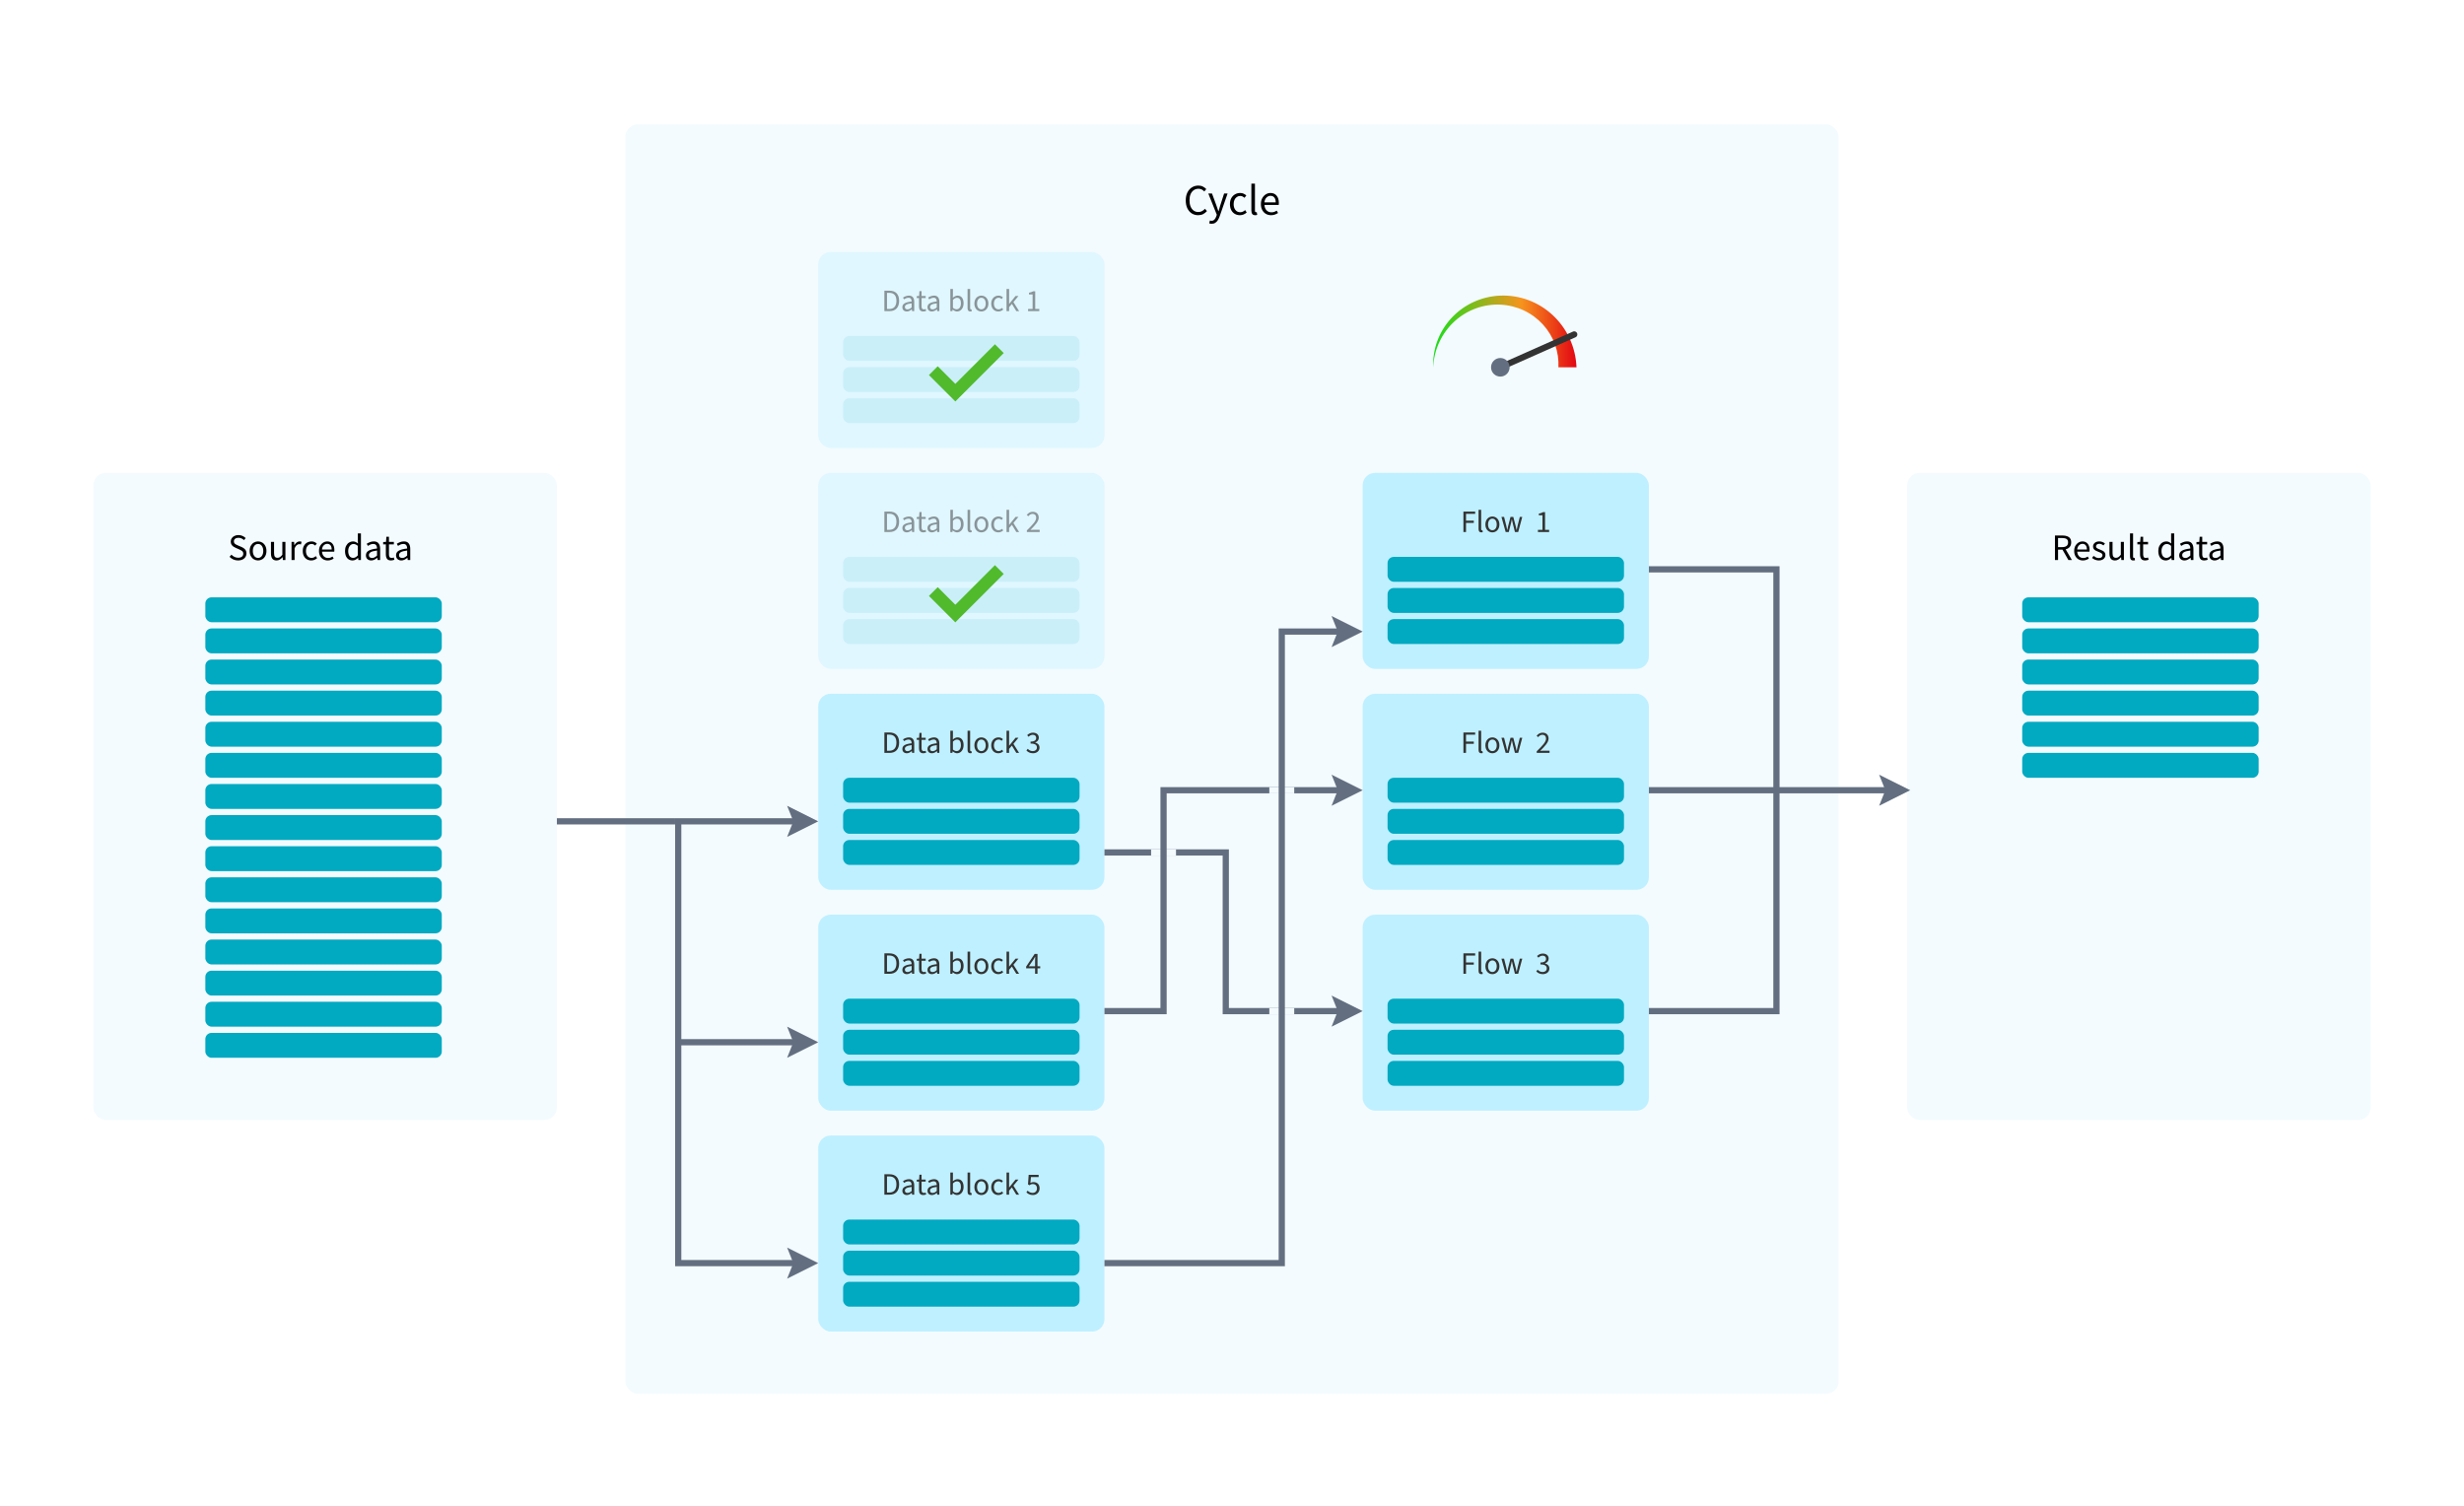 <?xml version="1.0"?>
<svg xmlns="http://www.w3.org/2000/svg" width="792" height="484" viewBox="0 0 792 484" fill="none">
<rect width="792" height="484" fill="white"/>
<rect x="613" y="152" width="149" height="208" rx="4" fill="#F3FBFF"/>
<rect x="201" y="40" width="390" height="408" rx="4" fill="#F3FBFF"/>
<rect x="30" y="152" width="149" height="208" rx="4" fill="#F3FBFF"/>
<rect x="66" y="192" width="76" height="8" rx="2" fill="#01A9C1"/>
<rect x="66" y="202" width="76" height="8" rx="2" fill="#01A9C1"/>
<rect x="66" y="212" width="76" height="8" rx="2" fill="#01A9C1"/>
<rect x="66" y="222" width="76" height="8" rx="2" fill="#01A9C1"/>
<rect x="66" y="232" width="76" height="8" rx="2" fill="#01A9C1"/>
<rect x="66" y="242" width="76" height="8" rx="2" fill="#01A9C1"/>
<rect x="66" y="252" width="76" height="8" rx="2" fill="#01A9C1"/>
<rect x="66" y="262" width="76" height="8" rx="2" fill="#01A9C1"/>
<rect x="66" y="272" width="76" height="8" rx="2" fill="#01A9C1"/>
<rect x="66" y="282" width="76" height="8" rx="2" fill="#01A9C1"/>
<rect x="66" y="292" width="76" height="8" rx="2" fill="#01A9C1"/>
<rect x="66" y="302" width="76" height="8" rx="2" fill="#01A9C1"/>
<rect x="66" y="312" width="76" height="8" rx="2" fill="#01A9C1"/>
<rect x="66" y="322" width="76" height="8" rx="2" fill="#01A9C1"/>
<rect x="66" y="332" width="76" height="8" rx="2" fill="#01A9C1"/>
<path d="M500.922 118.057C501.037 115.603 500.678 113.117 499.835 110.769C498.995 108.421 497.676 106.217 495.966 104.331C494.253 102.449 492.153 100.89 489.81 99.789C487.469 98.686 484.888 98.047 482.25 97.92C479.612 97.805 476.934 98.202 474.411 99.119C471.888 100.032 469.525 101.46 467.508 103.305C465.494 105.152 463.828 107.414 462.655 109.935C461.478 112.454 460.802 115.23 460.677 118.057C460.561 115.231 460.995 112.358 461.985 109.657C462.971 106.955 464.505 104.431 466.482 102.279C468.462 100.129 470.882 98.355 473.578 97.108C476.271 95.857 479.239 95.143 482.25 95.017C485.26 94.901 488.324 95.373 491.199 96.437C494.076 97.497 496.759 99.14 499.043 101.252C501.324 103.366 503.205 105.948 504.524 108.823C505.848 111.695 506.599 114.857 506.724 118.057H500.922Z" fill="url(#paint0_linear_1076_1733)"/>
<path d="M482.25 118.057L506 107.5" stroke="#333333" stroke-width="2" stroke-linecap="round" stroke-linejoin="round"/>
<path d="M482.25 121.047C483.9 121.047 485.238 119.708 485.238 118.057C485.238 116.405 483.9 115.066 482.25 115.066C480.599 115.066 479.261 116.405 479.261 118.057C479.261 119.708 480.599 121.047 482.25 121.047Z" fill="#636F80"/>
<rect x="263" y="81" width="92" height="63" rx="4" fill="#E0F7FF"/>
<path opacity="0.5" d="M284.265 100V93.44H285.905C287.925 93.44 289.005 94.61 289.005 96.69C289.005 98.78 287.925 100 285.945 100H284.265ZM285.105 99.31H285.845C287.375 99.31 288.135 98.35 288.135 96.69C288.135 95.04 287.375 94.13 285.845 94.13H285.105V99.31ZM291.467 100.12C290.657 100.12 290.047 99.62 290.047 98.74C290.047 97.66 290.947 97.14 293.027 96.91C293.017 96.3 292.817 95.71 292.027 95.71C291.467 95.71 290.957 95.96 290.577 96.21L290.257 95.65C290.707 95.35 291.387 95.02 292.167 95.02C293.347 95.02 293.857 95.81 293.857 97.01V100H293.177L293.097 99.42H293.067C292.607 99.81 292.077 100.12 291.467 100.12ZM291.697 99.44C292.167 99.44 292.557 99.23 293.027 98.82V97.5C291.387 97.69 290.857 98.06 290.857 98.69C290.857 99.23 291.227 99.44 291.697 99.44ZM296.78 100.12C295.74 100.12 295.39 99.46 295.39 98.49V95.81H294.67V95.19L295.43 95.14L295.53 93.58H296.22V95.14H297.54V95.81H296.22V98.51C296.22 99.1 296.42 99.44 296.97 99.44C297.15 99.44 297.33 99.41 297.53 99.32L297.7 99.91C297.44 100.03 297.11 100.12 296.78 100.12ZM299.544 100.12C298.734 100.12 298.124 99.62 298.124 98.74C298.124 97.66 299.024 97.14 301.104 96.91C301.094 96.3 300.894 95.71 300.104 95.71C299.544 95.71 299.034 95.96 298.654 96.21L298.334 95.65C298.784 95.35 299.464 95.02 300.244 95.02C301.424 95.02 301.934 95.81 301.934 97.01V100H301.254L301.174 99.42H301.144C300.684 99.81 300.154 100.12 299.544 100.12ZM299.774 99.44C300.244 99.44 300.634 99.23 301.104 98.82V97.5C299.464 97.69 298.934 98.06 298.934 98.69C298.934 99.23 299.304 99.44 299.774 99.44ZM307.615 100.12C307.165 100.12 306.665 99.89 306.235 99.5H306.205L306.125 100H305.465V92.88H306.295V94.82L306.265 95.69C306.715 95.31 307.255 95.02 307.795 95.02C309.045 95.02 309.725 95.99 309.725 97.49C309.725 99.15 308.725 100.12 307.615 100.12ZM307.475 99.42C308.275 99.42 308.865 98.7 308.865 97.5C308.865 96.43 308.495 95.72 307.585 95.72C307.175 95.72 306.755 95.94 306.295 96.38V98.92C306.715 99.29 307.155 99.42 307.475 99.42ZM311.872 100.12C311.252 100.12 311.002 99.72 311.002 99.02V92.88H311.832V99.08C311.832 99.34 311.942 99.43 312.072 99.43C312.122 99.43 312.162 99.43 312.242 99.41L312.352 100.03C312.232 100.09 312.082 100.12 311.872 100.12ZM315.44 100.12C314.25 100.12 313.19 99.19 313.19 97.58C313.19 95.95 314.25 95.02 315.44 95.02C316.63 95.02 317.7 95.95 317.7 97.58C317.7 99.19 316.63 100.12 315.44 100.12ZM315.44 99.43C316.28 99.43 316.84 98.69 316.84 97.58C316.84 96.46 316.28 95.71 315.44 95.71C314.61 95.71 314.05 96.46 314.05 97.58C314.05 98.69 314.61 99.43 315.44 99.43ZM320.89 100.12C319.6 100.12 318.61 99.19 318.61 97.58C318.61 95.95 319.7 95.02 320.95 95.02C321.59 95.02 322.03 95.27 322.37 95.59L321.96 96.11C321.69 95.86 321.38 95.71 320.99 95.71C320.11 95.71 319.47 96.46 319.47 97.58C319.47 98.69 320.07 99.43 320.96 99.43C321.41 99.43 321.81 99.23 322.1 98.97L322.46 99.5C322.02 99.9 321.47 100.12 320.89 100.12ZM323.531 100V92.88H324.351V97.68H324.381L326.431 95.14H327.361L325.741 97.1L327.571 100H326.671L325.251 97.67L324.351 98.72V100H323.531ZM330.454 100V99.31H331.914V94.63H330.744V94.09C331.334 93.99 331.754 93.83 332.104 93.62H332.744V99.31H334.054V100H330.454Z" fill="#333333"/>
<rect opacity="0.1" x="271" y="108" width="76" height="8" rx="2" fill="#01A9C1"/>
<rect opacity="0.1" x="271" y="118" width="76" height="8" rx="2" fill="#01A9C1"/>
<rect opacity="0.1" x="271" y="128" width="76" height="8" rx="2" fill="#01A9C1"/>
<path d="M300 119.142L307.071 126.213L321.213 112.071" stroke="#51BA2C" stroke-width="4"/>
<rect x="263" y="152" width="92" height="63" rx="4" fill="#E0F7FF"/>
<path opacity="0.5" d="M284.265 171V164.44H285.905C287.925 164.44 289.005 165.61 289.005 167.69C289.005 169.78 287.925 171 285.945 171H284.265ZM285.105 170.31H285.845C287.375 170.31 288.135 169.35 288.135 167.69C288.135 166.04 287.375 165.13 285.845 165.13H285.105V170.31ZM291.467 171.12C290.657 171.12 290.047 170.62 290.047 169.74C290.047 168.66 290.947 168.14 293.027 167.91C293.017 167.3 292.817 166.71 292.027 166.71C291.467 166.71 290.957 166.96 290.577 167.21L290.257 166.65C290.707 166.35 291.387 166.02 292.167 166.02C293.347 166.02 293.857 166.81 293.857 168.01V171H293.177L293.097 170.42H293.067C292.607 170.81 292.077 171.12 291.467 171.12ZM291.697 170.44C292.167 170.44 292.557 170.23 293.027 169.82V168.5C291.387 168.69 290.857 169.06 290.857 169.69C290.857 170.23 291.227 170.44 291.697 170.44ZM296.78 171.12C295.74 171.12 295.39 170.46 295.39 169.49V166.81H294.67V166.19L295.43 166.14L295.53 164.58H296.22V166.14H297.54V166.81H296.22V169.51C296.22 170.1 296.42 170.44 296.97 170.44C297.15 170.44 297.33 170.41 297.53 170.32L297.7 170.91C297.44 171.03 297.11 171.12 296.78 171.12ZM299.544 171.12C298.734 171.12 298.124 170.62 298.124 169.74C298.124 168.66 299.024 168.14 301.104 167.91C301.094 167.3 300.894 166.71 300.104 166.71C299.544 166.71 299.034 166.96 298.654 167.21L298.334 166.65C298.784 166.35 299.464 166.02 300.244 166.02C301.424 166.02 301.934 166.81 301.934 168.01V171H301.254L301.174 170.42H301.144C300.684 170.81 300.154 171.12 299.544 171.12ZM299.774 170.44C300.244 170.44 300.634 170.23 301.104 169.82V168.5C299.464 168.69 298.934 169.06 298.934 169.69C298.934 170.23 299.304 170.44 299.774 170.44ZM307.615 171.12C307.165 171.12 306.665 170.89 306.235 170.5H306.205L306.125 171H305.465V163.88H306.295V165.82L306.265 166.69C306.715 166.31 307.255 166.02 307.795 166.02C309.045 166.02 309.725 166.99 309.725 168.49C309.725 170.15 308.725 171.12 307.615 171.12ZM307.475 170.42C308.275 170.42 308.865 169.7 308.865 168.5C308.865 167.43 308.495 166.72 307.585 166.72C307.175 166.72 306.755 166.94 306.295 167.38V169.92C306.715 170.29 307.155 170.42 307.475 170.42ZM311.872 171.12C311.252 171.12 311.002 170.72 311.002 170.02V163.88H311.832V170.08C311.832 170.34 311.942 170.43 312.072 170.43C312.122 170.43 312.162 170.43 312.242 170.41L312.352 171.03C312.232 171.09 312.082 171.12 311.872 171.12ZM315.44 171.12C314.25 171.12 313.19 170.19 313.19 168.58C313.19 166.95 314.25 166.02 315.44 166.02C316.63 166.02 317.7 166.95 317.7 168.58C317.7 170.19 316.63 171.12 315.44 171.12ZM315.44 170.43C316.28 170.43 316.84 169.69 316.84 168.58C316.84 167.46 316.28 166.71 315.44 166.71C314.61 166.71 314.05 167.46 314.05 168.58C314.05 169.69 314.61 170.43 315.44 170.43ZM320.89 171.12C319.6 171.12 318.61 170.19 318.61 168.58C318.61 166.95 319.7 166.02 320.95 166.02C321.59 166.02 322.03 166.27 322.37 166.59L321.96 167.11C321.69 166.86 321.38 166.71 320.99 166.71C320.11 166.71 319.47 167.46 319.47 168.58C319.47 169.69 320.07 170.43 320.96 170.43C321.41 170.43 321.81 170.23 322.1 169.97L322.46 170.5C322.02 170.9 321.47 171.12 320.89 171.12ZM323.531 171V163.88H324.351V168.68H324.381L326.431 166.14H327.361L325.741 168.1L327.571 171H326.671L325.251 168.67L324.351 169.72V171H323.531ZM330.064 171V170.49C331.964 168.63 333.064 167.45 333.064 166.42C333.064 165.69 332.664 165.18 331.854 165.18C331.324 165.18 330.864 165.52 330.504 165.94L330.034 165.49C330.564 164.89 331.134 164.5 331.954 164.5C333.134 164.5 333.874 165.25 333.874 166.37C333.874 167.61 332.754 168.76 331.204 170.34C331.554 170.31 331.944 170.29 332.274 170.29H334.184V171H330.064Z" fill="#333333"/>
<rect opacity="0.1" x="271" y="179" width="76" height="8" rx="2" fill="#01A9C1"/>
<rect opacity="0.1" x="271" y="189" width="76" height="8" rx="2" fill="#01A9C1"/>
<rect opacity="0.1" x="271" y="199" width="76" height="8" rx="2" fill="#01A9C1"/>
<path d="M300 190.142L307.071 197.213L321.213 183.071" stroke="#51BA2C" stroke-width="4"/>
<rect x="263" y="223" width="92" height="63" rx="4" fill="#BFF0FF"/>
<path d="M284.265 242V235.44H285.905C287.925 235.44 289.005 236.61 289.005 238.69C289.005 240.78 287.925 242 285.945 242H284.265ZM285.105 241.31H285.845C287.375 241.31 288.135 240.35 288.135 238.69C288.135 237.04 287.375 236.13 285.845 236.13H285.105V241.31ZM291.467 242.12C290.657 242.12 290.047 241.62 290.047 240.74C290.047 239.66 290.947 239.14 293.027 238.91C293.017 238.3 292.817 237.71 292.027 237.71C291.467 237.71 290.957 237.96 290.577 238.21L290.257 237.65C290.707 237.35 291.387 237.02 292.167 237.02C293.347 237.02 293.857 237.81 293.857 239.01V242H293.177L293.097 241.42H293.067C292.607 241.81 292.077 242.12 291.467 242.12ZM291.697 241.44C292.167 241.44 292.557 241.23 293.027 240.82V239.5C291.387 239.69 290.857 240.06 290.857 240.69C290.857 241.23 291.227 241.44 291.697 241.44ZM296.78 242.12C295.74 242.12 295.39 241.46 295.39 240.49V237.81H294.67V237.19L295.43 237.14L295.53 235.58H296.22V237.14H297.54V237.81H296.22V240.51C296.22 241.1 296.42 241.44 296.97 241.44C297.15 241.44 297.33 241.41 297.53 241.32L297.7 241.91C297.44 242.03 297.11 242.12 296.78 242.12ZM299.544 242.12C298.734 242.12 298.124 241.62 298.124 240.74C298.124 239.66 299.024 239.14 301.104 238.91C301.094 238.3 300.894 237.71 300.104 237.71C299.544 237.71 299.034 237.96 298.654 238.21L298.334 237.65C298.784 237.35 299.464 237.02 300.244 237.02C301.424 237.02 301.934 237.81 301.934 239.01V242H301.254L301.174 241.42H301.144C300.684 241.81 300.154 242.12 299.544 242.12ZM299.774 241.44C300.244 241.44 300.634 241.23 301.104 240.82V239.5C299.464 239.69 298.934 240.06 298.934 240.69C298.934 241.23 299.304 241.44 299.774 241.44ZM307.615 242.12C307.165 242.12 306.665 241.89 306.235 241.5H306.205L306.125 242H305.465V234.88H306.295V236.82L306.265 237.69C306.715 237.31 307.255 237.02 307.795 237.02C309.045 237.02 309.725 237.99 309.725 239.49C309.725 241.15 308.725 242.12 307.615 242.12ZM307.475 241.42C308.275 241.42 308.865 240.7 308.865 239.5C308.865 238.43 308.495 237.72 307.585 237.72C307.175 237.72 306.755 237.94 306.295 238.38V240.92C306.715 241.29 307.155 241.42 307.475 241.42ZM311.872 242.12C311.252 242.12 311.002 241.72 311.002 241.02V234.88H311.832V241.08C311.832 241.34 311.942 241.43 312.072 241.43C312.122 241.43 312.162 241.43 312.242 241.41L312.352 242.03C312.232 242.09 312.082 242.12 311.872 242.12ZM315.44 242.12C314.25 242.12 313.19 241.19 313.19 239.58C313.19 237.95 314.25 237.02 315.44 237.02C316.63 237.02 317.7 237.95 317.7 239.58C317.7 241.19 316.63 242.12 315.44 242.12ZM315.44 241.43C316.28 241.43 316.84 240.69 316.84 239.58C316.84 238.46 316.28 237.71 315.44 237.71C314.61 237.71 314.05 238.46 314.05 239.58C314.05 240.69 314.61 241.43 315.44 241.43ZM320.89 242.12C319.6 242.12 318.61 241.19 318.61 239.58C318.61 237.95 319.7 237.02 320.95 237.02C321.59 237.02 322.03 237.27 322.37 237.59L321.96 238.11C321.69 237.86 321.38 237.71 320.99 237.71C320.11 237.71 319.47 238.46 319.47 239.58C319.47 240.69 320.07 241.43 320.96 241.43C321.41 241.43 321.81 241.23 322.1 240.97L322.46 241.5C322.02 241.9 321.47 242.12 320.89 242.12ZM323.531 242V234.88H324.351V239.68H324.381L326.431 237.14H327.361L325.741 239.1L327.571 242H326.671L325.251 239.67L324.351 240.72V242H323.531ZM332.024 242.12C331.004 242.12 330.354 241.69 329.924 241.22L330.344 240.68C330.724 241.08 331.224 241.43 331.974 241.43C332.744 241.43 333.294 240.98 333.294 240.27C333.294 239.51 332.774 239 331.254 239V238.37C332.604 238.37 333.064 237.85 333.064 237.18C333.064 236.57 332.644 236.18 331.964 236.18C331.434 236.18 330.984 236.45 330.604 236.82L330.164 236.3C330.654 235.84 331.244 235.5 331.994 235.5C333.104 235.5 333.904 236.09 333.904 237.12C333.904 237.89 333.444 238.38 332.754 238.64V238.68C333.524 238.86 334.134 239.42 334.134 240.3C334.134 241.43 333.194 242.12 332.024 242.12Z" fill="#333333"/>
<rect x="271" y="250" width="76" height="8" rx="2" fill="#01A9C1"/>
<rect x="271" y="260" width="76" height="8" rx="2" fill="#01A9C1"/>
<rect x="271" y="270" width="76" height="8" rx="2" fill="#01A9C1"/>
<rect x="263" y="294" width="92" height="63" rx="4" fill="#BFF0FF"/>
<path d="M284.265 313V306.44H285.905C287.925 306.44 289.005 307.61 289.005 309.69C289.005 311.78 287.925 313 285.945 313H284.265ZM285.105 312.31H285.845C287.375 312.31 288.135 311.35 288.135 309.69C288.135 308.04 287.375 307.13 285.845 307.13H285.105V312.31ZM291.467 313.12C290.657 313.12 290.047 312.62 290.047 311.74C290.047 310.66 290.947 310.14 293.027 309.91C293.017 309.3 292.817 308.71 292.027 308.71C291.467 308.71 290.957 308.96 290.577 309.21L290.257 308.65C290.707 308.35 291.387 308.02 292.167 308.02C293.347 308.02 293.857 308.81 293.857 310.01V313H293.177L293.097 312.42H293.067C292.607 312.81 292.077 313.12 291.467 313.12ZM291.697 312.44C292.167 312.44 292.557 312.23 293.027 311.82V310.5C291.387 310.69 290.857 311.06 290.857 311.69C290.857 312.23 291.227 312.44 291.697 312.44ZM296.78 313.12C295.74 313.12 295.39 312.46 295.39 311.49V308.81H294.67V308.19L295.43 308.14L295.53 306.58H296.22V308.14H297.54V308.81H296.22V311.51C296.22 312.1 296.42 312.44 296.97 312.44C297.15 312.44 297.33 312.41 297.53 312.32L297.7 312.91C297.44 313.03 297.11 313.12 296.78 313.12ZM299.544 313.12C298.734 313.12 298.124 312.62 298.124 311.74C298.124 310.66 299.024 310.14 301.104 309.91C301.094 309.3 300.894 308.71 300.104 308.71C299.544 308.71 299.034 308.96 298.654 309.21L298.334 308.65C298.784 308.35 299.464 308.02 300.244 308.02C301.424 308.02 301.934 308.81 301.934 310.01V313H301.254L301.174 312.42H301.144C300.684 312.81 300.154 313.12 299.544 313.12ZM299.774 312.44C300.244 312.44 300.634 312.23 301.104 311.82V310.5C299.464 310.69 298.934 311.06 298.934 311.69C298.934 312.23 299.304 312.44 299.774 312.44ZM307.615 313.12C307.165 313.12 306.665 312.89 306.235 312.5H306.205L306.125 313H305.465V305.88H306.295V307.82L306.265 308.69C306.715 308.31 307.255 308.02 307.795 308.02C309.045 308.02 309.725 308.99 309.725 310.49C309.725 312.15 308.725 313.12 307.615 313.12ZM307.475 312.42C308.275 312.42 308.865 311.7 308.865 310.5C308.865 309.43 308.495 308.72 307.585 308.72C307.175 308.72 306.755 308.94 306.295 309.38V311.92C306.715 312.29 307.155 312.42 307.475 312.42ZM311.872 313.12C311.252 313.12 311.002 312.72 311.002 312.02V305.88H311.832V312.08C311.832 312.34 311.942 312.43 312.072 312.43C312.122 312.43 312.162 312.43 312.242 312.41L312.352 313.03C312.232 313.09 312.082 313.12 311.872 313.12ZM315.44 313.12C314.25 313.12 313.19 312.19 313.19 310.58C313.19 308.95 314.25 308.02 315.44 308.02C316.63 308.02 317.7 308.95 317.7 310.58C317.7 312.19 316.63 313.12 315.44 313.12ZM315.44 312.43C316.28 312.43 316.84 311.69 316.84 310.58C316.84 309.46 316.28 308.71 315.44 308.71C314.61 308.71 314.05 309.46 314.05 310.58C314.05 311.69 314.61 312.43 315.44 312.43ZM320.89 313.12C319.6 313.12 318.61 312.19 318.61 310.58C318.61 308.95 319.7 308.02 320.95 308.02C321.59 308.02 322.03 308.27 322.37 308.59L321.96 309.11C321.69 308.86 321.38 308.71 320.99 308.71C320.11 308.71 319.47 309.46 319.47 310.58C319.47 311.69 320.07 312.43 320.96 312.43C321.41 312.43 321.81 312.23 322.1 311.97L322.46 312.5C322.02 312.9 321.47 313.12 320.89 313.12ZM323.531 313V305.88H324.351V310.68H324.381L326.431 308.14H327.361L325.741 310.1L327.571 313H326.671L325.251 310.67L324.351 311.72V313H323.531ZM330.704 310.58H332.704V308.73C332.704 308.4 332.734 307.85 332.754 307.51H332.714C332.554 307.81 332.374 308.09 332.194 308.41L330.704 310.58ZM332.704 313V311.24H329.834V310.69L332.564 306.62H333.484V310.58H334.354V311.24H333.484V313H332.704Z" fill="#333333"/>
<rect x="271" y="321" width="76" height="8" rx="2" fill="#01A9C1"/>
<rect x="271" y="331" width="76" height="8" rx="2" fill="#01A9C1"/>
<rect x="271" y="341" width="76" height="8" rx="2" fill="#01A9C1"/>
<rect x="263" y="365" width="92" height="63" rx="4" fill="#BFF0FF"/>
<path d="M284.265 384V377.44H285.905C287.925 377.44 289.005 378.61 289.005 380.69C289.005 382.78 287.925 384 285.945 384H284.265ZM285.105 383.31H285.845C287.375 383.31 288.135 382.35 288.135 380.69C288.135 379.04 287.375 378.13 285.845 378.13H285.105V383.31ZM291.467 384.12C290.657 384.12 290.047 383.62 290.047 382.74C290.047 381.66 290.947 381.14 293.027 380.91C293.017 380.3 292.817 379.71 292.027 379.71C291.467 379.71 290.957 379.96 290.577 380.21L290.257 379.65C290.707 379.35 291.387 379.02 292.167 379.02C293.347 379.02 293.857 379.81 293.857 381.01V384H293.177L293.097 383.42H293.067C292.607 383.81 292.077 384.12 291.467 384.12ZM291.697 383.44C292.167 383.44 292.557 383.23 293.027 382.82V381.5C291.387 381.69 290.857 382.06 290.857 382.69C290.857 383.23 291.227 383.44 291.697 383.44ZM296.78 384.12C295.74 384.12 295.39 383.46 295.39 382.49V379.81H294.67V379.19L295.43 379.14L295.53 377.58H296.22V379.14H297.54V379.81H296.22V382.51C296.22 383.1 296.42 383.44 296.97 383.44C297.15 383.44 297.33 383.41 297.53 383.32L297.7 383.91C297.44 384.03 297.11 384.12 296.78 384.12ZM299.544 384.12C298.734 384.12 298.124 383.62 298.124 382.74C298.124 381.66 299.024 381.14 301.104 380.91C301.094 380.3 300.894 379.71 300.104 379.71C299.544 379.71 299.034 379.96 298.654 380.21L298.334 379.65C298.784 379.35 299.464 379.02 300.244 379.02C301.424 379.02 301.934 379.81 301.934 381.01V384H301.254L301.174 383.42H301.144C300.684 383.81 300.154 384.12 299.544 384.12ZM299.774 383.44C300.244 383.44 300.634 383.23 301.104 382.82V381.5C299.464 381.69 298.934 382.06 298.934 382.69C298.934 383.23 299.304 383.44 299.774 383.44ZM307.615 384.12C307.165 384.12 306.665 383.89 306.235 383.5H306.205L306.125 384H305.465V376.88H306.295V378.82L306.265 379.69C306.715 379.31 307.255 379.02 307.795 379.02C309.045 379.02 309.725 379.99 309.725 381.49C309.725 383.15 308.725 384.12 307.615 384.12ZM307.475 383.42C308.275 383.42 308.865 382.7 308.865 381.5C308.865 380.43 308.495 379.72 307.585 379.72C307.175 379.72 306.755 379.94 306.295 380.38V382.92C306.715 383.29 307.155 383.42 307.475 383.42ZM311.872 384.12C311.252 384.12 311.002 383.72 311.002 383.02V376.88H311.832V383.08C311.832 383.34 311.942 383.43 312.072 383.43C312.122 383.43 312.162 383.43 312.242 383.41L312.352 384.03C312.232 384.09 312.082 384.12 311.872 384.12ZM315.44 384.12C314.25 384.12 313.19 383.19 313.19 381.58C313.19 379.95 314.25 379.02 315.44 379.02C316.63 379.02 317.7 379.95 317.7 381.58C317.7 383.19 316.63 384.12 315.44 384.12ZM315.44 383.43C316.28 383.43 316.84 382.69 316.84 381.58C316.84 380.46 316.28 379.71 315.44 379.71C314.61 379.71 314.05 380.46 314.05 381.58C314.05 382.69 314.61 383.43 315.44 383.43ZM320.89 384.12C319.6 384.12 318.61 383.19 318.61 381.58C318.61 379.95 319.7 379.02 320.95 379.02C321.59 379.02 322.03 379.27 322.37 379.59L321.96 380.11C321.69 379.86 321.38 379.71 320.99 379.71C320.11 379.71 319.47 380.46 319.47 381.58C319.47 382.69 320.07 383.43 320.96 383.43C321.41 383.43 321.81 383.23 322.1 382.97L322.46 383.5C322.02 383.9 321.47 384.12 320.89 384.12ZM323.531 384V376.88H324.351V381.68H324.381L326.431 379.14H327.361L325.741 381.1L327.571 384H326.671L325.251 381.67L324.351 382.72V384H323.531ZM332.004 384.12C330.984 384.12 330.354 383.69 329.914 383.25L330.314 382.7C330.694 383.08 331.174 383.43 331.924 383.43C332.704 383.43 333.314 382.87 333.314 381.98C333.314 381.1 332.784 380.59 331.964 380.59C331.524 380.59 331.254 380.72 330.874 380.97L330.434 380.69L330.644 377.62H333.844V378.34H331.374L331.204 380.22C331.504 380.06 331.794 379.96 332.184 379.96C333.264 379.96 334.154 380.58 334.154 381.96C334.154 383.34 333.114 384.12 332.004 384.12Z" fill="#333333"/>
<rect x="271" y="392" width="76" height="8" rx="2" fill="#01A9C1"/>
<rect x="271" y="402" width="76" height="8" rx="2" fill="#01A9C1"/>
<rect x="271" y="412" width="76" height="8" rx="2" fill="#01A9C1"/>
<rect x="438" y="152" width="92" height="63" rx="4" fill="#BFF0FF"/>
<path d="M470.383 171V164.44H474.163V165.15H471.223V167.36H473.723V168.07H471.223V171H470.383ZM476.125 171.12C475.505 171.12 475.255 170.72 475.255 170.02V163.88H476.085V170.08C476.085 170.34 476.195 170.43 476.325 170.43C476.375 170.43 476.415 170.43 476.495 170.41L476.605 171.03C476.485 171.09 476.335 171.12 476.125 171.12ZM479.693 171.12C478.503 171.12 477.443 170.19 477.443 168.58C477.443 166.95 478.503 166.02 479.693 166.02C480.883 166.02 481.953 166.95 481.953 168.58C481.953 170.19 480.883 171.12 479.693 171.12ZM479.693 170.43C480.533 170.43 481.093 169.69 481.093 168.58C481.093 167.46 480.533 166.71 479.693 166.71C478.863 166.71 478.303 167.46 478.303 168.58C478.303 169.69 478.863 170.43 479.693 170.43ZM483.964 171L482.604 166.14H483.454L484.164 168.96C484.274 169.4 484.374 169.82 484.454 170.34H484.494C484.594 169.82 484.684 169.4 484.794 168.96L485.524 166.14H486.414L487.154 168.96C487.264 169.4 487.374 169.82 487.474 170.34H487.514C487.614 169.82 487.694 169.4 487.804 168.96L488.514 166.14H489.304L487.994 171H486.944L486.284 168.39C486.164 167.94 486.074 167.52 485.964 166.95H485.924C485.834 167.52 485.744 167.95 485.614 168.39L484.964 171H483.964ZM494.336 171V170.31H495.796V165.63H494.626V165.09C495.216 164.99 495.636 164.83 495.986 164.62H496.626V170.31H497.936V171H494.336Z" fill="#333333"/>
<rect x="446" y="179" width="76" height="8" rx="2" fill="#01A9C1"/>
<rect x="446" y="189" width="76" height="8" rx="2" fill="#01A9C1"/>
<rect x="446" y="199" width="76" height="8" rx="2" fill="#01A9C1"/>
<rect x="438" y="223" width="92" height="63" rx="4" fill="#BFF0FF"/>
<path d="M470.383 242V235.44H474.163V236.15H471.223V238.36H473.723V239.07H471.223V242H470.383ZM476.125 242.12C475.505 242.12 475.255 241.72 475.255 241.02V234.88H476.085V241.08C476.085 241.34 476.195 241.43 476.325 241.43C476.375 241.43 476.415 241.43 476.495 241.41L476.605 242.03C476.485 242.09 476.335 242.12 476.125 242.12ZM479.693 242.12C478.503 242.12 477.443 241.19 477.443 239.58C477.443 237.95 478.503 237.02 479.693 237.02C480.883 237.02 481.953 237.95 481.953 239.58C481.953 241.19 480.883 242.12 479.693 242.12ZM479.693 241.43C480.533 241.43 481.093 240.69 481.093 239.58C481.093 238.46 480.533 237.71 479.693 237.71C478.863 237.71 478.303 238.46 478.303 239.58C478.303 240.69 478.863 241.43 479.693 241.43ZM483.964 242L482.604 237.14H483.454L484.164 239.96C484.274 240.4 484.374 240.82 484.454 241.34H484.494C484.594 240.82 484.684 240.4 484.794 239.96L485.524 237.14H486.414L487.154 239.96C487.264 240.4 487.374 240.82 487.474 241.34H487.514C487.614 240.82 487.694 240.4 487.804 239.96L488.514 237.14H489.304L487.994 242H486.944L486.284 239.39C486.164 238.94 486.074 238.52 485.964 237.95H485.924C485.834 238.52 485.744 238.95 485.614 239.39L484.964 242H483.964ZM493.946 242V241.49C495.846 239.63 496.946 238.45 496.946 237.42C496.946 236.69 496.546 236.18 495.736 236.18C495.206 236.18 494.746 236.52 494.386 236.94L493.916 236.49C494.446 235.89 495.016 235.5 495.836 235.5C497.016 235.5 497.756 236.25 497.756 237.37C497.756 238.61 496.636 239.76 495.086 241.34C495.436 241.31 495.826 241.29 496.156 241.29H498.066V242H493.946Z" fill="#333333"/>
<rect x="446" y="250" width="76" height="8" rx="2" fill="#01A9C1"/>
<rect x="446" y="260" width="76" height="8" rx="2" fill="#01A9C1"/>
<rect x="446" y="270" width="76" height="8" rx="2" fill="#01A9C1"/>
<rect x="438" y="294" width="92" height="63" rx="4" fill="#BFF0FF"/>
<path d="M470.383 313V306.44H474.163V307.15H471.223V309.36H473.723V310.07H471.223V313H470.383ZM476.125 313.12C475.505 313.12 475.255 312.72 475.255 312.02V305.88H476.085V312.08C476.085 312.34 476.195 312.43 476.325 312.43C476.375 312.43 476.415 312.43 476.495 312.41L476.605 313.03C476.485 313.09 476.335 313.12 476.125 313.12ZM479.693 313.12C478.503 313.12 477.443 312.19 477.443 310.58C477.443 308.95 478.503 308.02 479.693 308.02C480.883 308.02 481.953 308.95 481.953 310.58C481.953 312.19 480.883 313.12 479.693 313.12ZM479.693 312.43C480.533 312.43 481.093 311.69 481.093 310.58C481.093 309.46 480.533 308.71 479.693 308.71C478.863 308.71 478.303 309.46 478.303 310.58C478.303 311.69 478.863 312.43 479.693 312.43ZM483.964 313L482.604 308.14H483.454L484.164 310.96C484.274 311.4 484.374 311.82 484.454 312.34H484.494C484.594 311.82 484.684 311.4 484.794 310.96L485.524 308.14H486.414L487.154 310.96C487.264 311.4 487.374 311.82 487.474 312.34H487.514C487.614 311.82 487.694 311.4 487.804 310.96L488.514 308.14H489.304L487.994 313H486.944L486.284 310.39C486.164 309.94 486.074 309.52 485.964 308.95H485.924C485.834 309.52 485.744 309.95 485.614 310.39L484.964 313H483.964ZM495.906 313.12C494.886 313.12 494.236 312.69 493.806 312.22L494.226 311.68C494.606 312.08 495.106 312.43 495.856 312.43C496.626 312.43 497.176 311.98 497.176 311.27C497.176 310.51 496.656 310 495.136 310V309.37C496.486 309.37 496.946 308.85 496.946 308.18C496.946 307.57 496.526 307.18 495.846 307.18C495.316 307.18 494.866 307.45 494.486 307.82L494.046 307.3C494.536 306.84 495.126 306.5 495.876 306.5C496.986 306.5 497.786 307.09 497.786 308.12C497.786 308.89 497.326 309.38 496.636 309.64V309.68C497.406 309.86 498.016 310.42 498.016 311.3C498.016 312.43 497.076 313.12 495.906 313.12Z" fill="#333333"/>
<rect x="446" y="321" width="76" height="8" rx="2" fill="#01A9C1"/>
<rect x="446" y="331" width="76" height="8" rx="2" fill="#01A9C1"/>
<rect x="446" y="341" width="76" height="8" rx="2" fill="#01A9C1"/>
<path d="M385.139 69.168C384.374 69.168 383.688 68.981 383.081 68.608C382.484 68.225 382.008 67.679 381.653 66.97C381.308 66.261 381.135 65.407 381.135 64.408C381.135 63.419 381.313 62.569 381.667 61.86C382.022 61.151 382.507 60.605 383.123 60.222C383.739 59.839 384.435 59.648 385.209 59.648C385.769 59.648 386.264 59.765 386.693 59.998C387.123 60.222 387.468 60.483 387.729 60.782L387.099 61.538C386.857 61.277 386.581 61.067 386.273 60.908C385.965 60.749 385.615 60.67 385.223 60.67C384.645 60.67 384.136 60.824 383.697 61.132C383.268 61.431 382.932 61.855 382.689 62.406C382.456 62.957 382.339 63.615 382.339 64.38C382.339 65.145 382.456 65.813 382.689 66.382C382.923 66.942 383.249 67.376 383.669 67.684C384.099 67.992 384.603 68.146 385.181 68.146C385.62 68.146 386.012 68.053 386.357 67.866C386.703 67.679 387.02 67.427 387.309 67.11L387.953 67.838C387.589 68.258 387.179 68.585 386.721 68.818C386.264 69.051 385.737 69.168 385.139 69.168ZM389.474 71.926C389.325 71.926 389.18 71.912 389.04 71.884C388.909 71.856 388.788 71.823 388.676 71.786L388.9 70.876C388.975 70.895 389.059 70.913 389.152 70.932C389.245 70.96 389.334 70.974 389.418 70.974C389.801 70.974 390.118 70.834 390.37 70.554C390.622 70.283 390.818 69.938 390.958 69.518L391.112 69.014L388.382 62.196H389.572L390.958 65.962C391.061 66.251 391.168 66.564 391.28 66.9C391.401 67.236 391.513 67.563 391.616 67.88H391.672C391.775 67.572 391.873 67.25 391.966 66.914C392.059 66.578 392.153 66.261 392.246 65.962L393.464 62.196H394.584L392.022 69.56C391.863 70.008 391.672 70.409 391.448 70.764C391.233 71.119 390.963 71.399 390.636 71.604C390.319 71.819 389.931 71.926 389.474 71.926ZM398.53 69.168C397.933 69.168 397.392 69.028 396.906 68.748C396.421 68.468 396.038 68.062 395.758 67.53C395.478 66.998 395.338 66.359 395.338 65.612C395.338 64.847 395.488 64.198 395.786 63.666C396.094 63.134 396.496 62.728 396.99 62.448C397.494 62.168 398.036 62.028 398.614 62.028C399.062 62.028 399.445 62.107 399.762 62.266C400.089 62.425 400.369 62.611 400.602 62.826L400.014 63.582C399.818 63.405 399.608 63.26 399.384 63.148C399.17 63.036 398.927 62.98 398.656 62.98C398.246 62.98 397.877 63.092 397.55 63.316C397.233 63.531 396.981 63.839 396.794 64.24C396.617 64.632 396.528 65.089 396.528 65.612C396.528 66.387 396.72 67.017 397.102 67.502C397.494 67.978 398.003 68.216 398.628 68.216C398.946 68.216 399.24 68.151 399.51 68.02C399.781 67.88 400.019 67.717 400.224 67.53L400.728 68.3C400.42 68.571 400.08 68.785 399.706 68.944C399.333 69.093 398.941 69.168 398.53 69.168ZM403.445 69.168C403.016 69.168 402.703 69.037 402.507 68.776C402.32 68.505 402.227 68.123 402.227 67.628V59.032H403.375V67.712C403.375 67.889 403.408 68.02 403.473 68.104C403.538 68.179 403.613 68.216 403.697 68.216C403.734 68.216 403.767 68.216 403.795 68.216C403.832 68.207 403.884 68.197 403.949 68.188L404.103 69.056C404.028 69.093 403.94 69.121 403.837 69.14C403.734 69.159 403.604 69.168 403.445 69.168ZM408.553 69.168C407.947 69.168 407.396 69.028 406.901 68.748C406.407 68.459 406.015 68.048 405.725 67.516C405.436 66.984 405.291 66.349 405.291 65.612C405.291 64.865 405.436 64.226 405.725 63.694C406.024 63.162 406.407 62.751 406.873 62.462C407.34 62.173 407.83 62.028 408.343 62.028C409.211 62.028 409.879 62.317 410.345 62.896C410.821 63.475 411.059 64.249 411.059 65.22C411.059 65.341 411.055 65.463 411.045 65.584C411.045 65.696 411.036 65.794 411.017 65.878H406.425C406.472 66.597 406.696 67.171 407.097 67.6C407.508 68.029 408.04 68.244 408.693 68.244C409.02 68.244 409.319 68.197 409.589 68.104C409.869 68.001 410.135 67.871 410.387 67.712L410.793 68.468C410.504 68.655 410.173 68.818 409.799 68.958C409.435 69.098 409.02 69.168 408.553 69.168ZM406.411 65.052H410.051C410.051 64.361 409.902 63.839 409.603 63.484C409.314 63.12 408.903 62.938 408.371 62.938C407.895 62.938 407.466 63.125 407.083 63.498C406.71 63.862 406.486 64.38 406.411 65.052Z" fill="black"/>
<path d="M76.545 180.144C75.993 180.144 75.481 180.04 75.009 179.832C74.537 179.616 74.129 179.332 73.785 178.98L74.385 178.284C74.665 178.58 74.993 178.82 75.369 179.004C75.753 179.18 76.149 179.268 76.557 179.268C77.077 179.268 77.481 179.152 77.769 178.92C78.057 178.68 78.201 178.368 78.201 177.984C78.201 177.712 78.141 177.496 78.021 177.336C77.909 177.176 77.753 177.04 77.553 176.928C77.361 176.816 77.141 176.704 76.893 176.592L75.765 176.1C75.517 175.996 75.269 175.86 75.021 175.692C74.781 175.524 74.577 175.308 74.409 175.044C74.249 174.78 74.169 174.456 74.169 174.072C74.169 173.672 74.273 173.316 74.481 173.004C74.697 172.684 74.993 172.436 75.369 172.26C75.745 172.076 76.169 171.984 76.641 171.984C77.113 171.984 77.549 172.076 77.949 172.26C78.349 172.436 78.689 172.668 78.969 172.956L78.429 173.604C78.189 173.372 77.921 173.192 77.625 173.064C77.337 172.928 77.009 172.86 76.641 172.86C76.201 172.86 75.845 172.964 75.573 173.172C75.309 173.38 75.177 173.66 75.177 174.012C75.177 174.26 75.241 174.468 75.369 174.636C75.505 174.796 75.673 174.928 75.873 175.032C76.073 175.136 76.277 175.232 76.485 175.32L77.601 175.8C77.905 175.928 78.177 176.084 78.417 176.268C78.665 176.444 78.861 176.664 79.005 176.928C79.149 177.184 79.221 177.508 79.221 177.9C79.221 178.316 79.113 178.696 78.897 179.04C78.681 179.376 78.373 179.644 77.973 179.844C77.573 180.044 77.097 180.144 76.545 180.144ZM82.943 180.144C82.471 180.144 82.027 180.024 81.611 179.784C81.203 179.544 80.871 179.196 80.615 178.74C80.367 178.284 80.243 177.736 80.243 177.096C80.243 176.44 80.367 175.884 80.615 175.428C80.871 174.972 81.203 174.624 81.611 174.384C82.027 174.144 82.471 174.024 82.943 174.024C83.423 174.024 83.867 174.144 84.275 174.384C84.683 174.624 85.011 174.972 85.259 175.428C85.515 175.884 85.643 176.44 85.643 177.096C85.643 177.736 85.515 178.284 85.259 178.74C85.011 179.196 84.683 179.544 84.275 179.784C83.867 180.024 83.423 180.144 82.943 180.144ZM82.943 179.328C83.447 179.328 83.851 179.124 84.155 178.716C84.467 178.3 84.623 177.76 84.623 177.096C84.623 176.424 84.467 175.88 84.155 175.464C83.851 175.048 83.447 174.84 82.943 174.84C82.447 174.84 82.043 175.048 81.731 175.464C81.419 175.88 81.263 176.424 81.263 177.096C81.263 177.76 81.419 178.3 81.731 178.716C82.043 179.124 82.447 179.328 82.943 179.328ZM88.883 180.144C88.267 180.144 87.815 179.952 87.527 179.568C87.239 179.176 87.095 178.608 87.095 177.864V174.168H88.091V177.732C88.091 178.276 88.175 178.672 88.343 178.92C88.519 179.168 88.799 179.292 89.183 179.292C89.487 179.292 89.755 179.216 89.987 179.064C90.227 178.904 90.483 178.652 90.755 178.308V174.168H91.739V180H90.923L90.839 179.088H90.803C90.531 179.408 90.243 179.664 89.939 179.856C89.635 180.048 89.283 180.144 88.883 180.144ZM93.707 180V174.168H94.523L94.607 175.224H94.643C94.843 174.856 95.087 174.564 95.375 174.348C95.663 174.132 95.971 174.024 96.299 174.024C96.531 174.024 96.739 174.064 96.923 174.144L96.731 175.008C96.635 174.976 96.547 174.952 96.467 174.936C96.387 174.92 96.287 174.912 96.167 174.912C95.919 174.912 95.659 175.012 95.387 175.212C95.123 175.412 94.891 175.76 94.691 176.256V180H93.707ZM100.054 180.144C99.542 180.144 99.078 180.024 98.662 179.784C98.246 179.544 97.918 179.196 97.678 178.74C97.438 178.284 97.318 177.736 97.318 177.096C97.318 176.44 97.446 175.884 97.702 175.428C97.966 174.972 98.31 174.624 98.734 174.384C99.166 174.144 99.63 174.024 100.126 174.024C100.51 174.024 100.838 174.092 101.11 174.228C101.39 174.364 101.63 174.524 101.83 174.708L101.326 175.356C101.158 175.204 100.978 175.08 100.786 174.984C100.602 174.888 100.394 174.84 100.162 174.84C99.81 174.84 99.494 174.936 99.214 175.128C98.942 175.312 98.726 175.576 98.566 175.92C98.414 176.256 98.338 176.648 98.338 177.096C98.338 177.76 98.502 178.3 98.83 178.716C99.166 179.124 99.602 179.328 100.138 179.328C100.41 179.328 100.662 179.272 100.894 179.16C101.126 179.04 101.33 178.9 101.506 178.74L101.938 179.4C101.674 179.632 101.382 179.816 101.062 179.952C100.742 180.08 100.406 180.144 100.054 180.144ZM105.328 180.144C104.808 180.144 104.336 180.024 103.912 179.784C103.488 179.536 103.152 179.184 102.904 178.728C102.656 178.272 102.532 177.728 102.532 177.096C102.532 176.456 102.656 175.908 102.904 175.452C103.16 174.996 103.488 174.644 103.888 174.396C104.288 174.148 104.708 174.024 105.148 174.024C105.892 174.024 106.464 174.272 106.864 174.768C107.272 175.264 107.476 175.928 107.476 176.76C107.476 176.864 107.472 176.968 107.464 177.072C107.464 177.168 107.456 177.252 107.44 177.324H103.504C103.544 177.94 103.736 178.432 104.08 178.8C104.432 179.168 104.888 179.352 105.448 179.352C105.728 179.352 105.984 179.312 106.216 179.232C106.456 179.144 106.684 179.032 106.9 178.896L107.248 179.544C107 179.704 106.716 179.844 106.396 179.964C106.084 180.084 105.728 180.144 105.328 180.144ZM103.492 176.616H106.612C106.612 176.024 106.484 175.576 106.228 175.272C105.98 174.96 105.628 174.804 105.172 174.804C104.764 174.804 104.396 174.964 104.068 175.284C103.748 175.596 103.556 176.04 103.492 176.616ZM113.312 180.144C112.584 180.144 112 179.88 111.56 179.352C111.12 178.816 110.9 178.064 110.9 177.096C110.9 176.464 111.016 175.92 111.248 175.464C111.488 175 111.8 174.644 112.184 174.396C112.576 174.148 112.992 174.024 113.432 174.024C113.768 174.024 114.06 174.084 114.308 174.204C114.556 174.324 114.808 174.488 115.064 174.696L115.016 173.7V171.456H116.012V180H115.196L115.112 179.316H115.076C114.852 179.54 114.588 179.736 114.284 179.904C113.98 180.064 113.656 180.144 113.312 180.144ZM113.528 179.316C114.04 179.316 114.536 179.048 115.016 178.512V175.464C114.768 175.24 114.528 175.084 114.296 174.996C114.072 174.9 113.84 174.852 113.6 174.852C113.288 174.852 113.004 174.948 112.748 175.14C112.5 175.324 112.3 175.584 112.148 175.92C111.996 176.248 111.92 176.636 111.92 177.084C111.92 177.78 112.06 178.328 112.34 178.728C112.62 179.12 113.016 179.316 113.528 179.316ZM119.32 180.144C118.832 180.144 118.424 180 118.096 179.712C117.776 179.416 117.616 179.008 117.616 178.488C117.616 177.848 117.9 177.36 118.468 177.024C119.044 176.68 119.952 176.44 121.192 176.304C121.192 176.056 121.156 175.82 121.084 175.596C121.02 175.372 120.9 175.192 120.724 175.056C120.556 174.912 120.312 174.84 119.992 174.84C119.656 174.84 119.34 174.904 119.044 175.032C118.748 175.16 118.484 175.304 118.252 175.464L117.868 174.78C118.14 174.604 118.472 174.436 118.864 174.276C119.264 174.108 119.696 174.024 120.16 174.024C120.872 174.024 121.388 174.244 121.708 174.684C122.028 175.116 122.188 175.696 122.188 176.424V180H121.372L121.288 179.304H121.252C120.98 179.528 120.68 179.724 120.352 179.892C120.032 180.06 119.688 180.144 119.32 180.144ZM119.608 179.352C119.888 179.352 120.152 179.284 120.4 179.148C120.648 179.012 120.912 178.82 121.192 178.572V176.952C120.224 177.072 119.544 177.252 119.152 177.492C118.768 177.732 118.576 178.04 118.576 178.416C118.576 178.744 118.676 178.984 118.876 179.136C119.076 179.28 119.32 179.352 119.608 179.352ZM125.695 180.144C125.071 180.144 124.635 179.964 124.387 179.604C124.147 179.244 124.027 178.776 124.027 178.2V174.972H123.163V174.228L124.075 174.168L124.195 172.536H125.023V174.168H126.595V174.972H125.023V178.212C125.023 178.572 125.087 178.852 125.215 179.052C125.351 179.244 125.587 179.34 125.923 179.34C126.027 179.34 126.139 179.324 126.259 179.292C126.379 179.252 126.487 179.216 126.583 179.184L126.775 179.928C126.615 179.984 126.439 180.032 126.247 180.072C126.063 180.12 125.879 180.144 125.695 180.144ZM129 180.144C128.512 180.144 128.104 180 127.776 179.712C127.456 179.416 127.296 179.008 127.296 178.488C127.296 177.848 127.58 177.36 128.148 177.024C128.724 176.68 129.632 176.44 130.872 176.304C130.872 176.056 130.836 175.82 130.764 175.596C130.7 175.372 130.58 175.192 130.404 175.056C130.236 174.912 129.992 174.84 129.672 174.84C129.336 174.84 129.02 174.904 128.724 175.032C128.428 175.16 128.164 175.304 127.932 175.464L127.548 174.78C127.82 174.604 128.152 174.436 128.544 174.276C128.944 174.108 129.376 174.024 129.84 174.024C130.552 174.024 131.068 174.244 131.388 174.684C131.708 175.116 131.868 175.696 131.868 176.424V180H131.052L130.968 179.304H130.932C130.66 179.528 130.36 179.724 130.032 179.892C129.712 180.06 129.368 180.144 129 180.144ZM129.288 179.352C129.568 179.352 129.832 179.284 130.08 179.148C130.328 179.012 130.592 178.82 130.872 178.572V176.952C129.904 177.072 129.224 177.252 128.832 177.492C128.448 177.732 128.256 178.04 128.256 178.416C128.256 178.744 128.356 178.984 128.556 179.136C128.756 179.28 129 179.352 129.288 179.352Z" fill="black"/>
<path d="M660.519 180V172.128H662.979C663.515 172.128 663.991 172.2 664.407 172.344C664.823 172.48 665.147 172.712 665.379 173.04C665.619 173.36 665.739 173.792 665.739 174.336C665.739 174.944 665.579 175.436 665.259 175.812C664.939 176.18 664.507 176.432 663.963 176.568L665.967 180H664.839L662.943 176.676H661.515V180H660.519ZM661.515 175.86H662.835C663.451 175.86 663.923 175.736 664.251 175.488C664.579 175.232 664.743 174.848 664.743 174.336C664.743 173.816 664.579 173.452 664.251 173.244C663.923 173.036 663.451 172.932 662.835 172.932H661.515V175.86ZM669.502 180.144C668.982 180.144 668.51 180.024 668.086 179.784C667.662 179.536 667.326 179.184 667.078 178.728C666.83 178.272 666.706 177.728 666.706 177.096C666.706 176.456 666.83 175.908 667.078 175.452C667.334 174.996 667.662 174.644 668.062 174.396C668.462 174.148 668.882 174.024 669.322 174.024C670.066 174.024 670.638 174.272 671.038 174.768C671.446 175.264 671.65 175.928 671.65 176.76C671.65 176.864 671.646 176.968 671.638 177.072C671.638 177.168 671.63 177.252 671.614 177.324H667.678C667.718 177.94 667.91 178.432 668.254 178.8C668.606 179.168 669.062 179.352 669.622 179.352C669.902 179.352 670.158 179.312 670.39 179.232C670.63 179.144 670.858 179.032 671.074 178.896L671.422 179.544C671.174 179.704 670.89 179.844 670.57 179.964C670.258 180.084 669.902 180.144 669.502 180.144ZM667.666 176.616H670.786C670.786 176.024 670.658 175.576 670.402 175.272C670.154 174.96 669.802 174.804 669.346 174.804C668.938 174.804 668.57 174.964 668.242 175.284C667.922 175.596 667.73 176.04 667.666 176.616ZM674.615 180.144C674.199 180.144 673.803 180.068 673.427 179.916C673.051 179.756 672.723 179.564 672.443 179.34L672.935 178.68C673.191 178.88 673.455 179.048 673.727 179.184C673.999 179.312 674.307 179.376 674.651 179.376C675.035 179.376 675.323 179.288 675.515 179.112C675.707 178.928 675.803 178.712 675.803 178.464C675.803 178.264 675.735 178.096 675.599 177.96C675.471 177.824 675.303 177.712 675.095 177.624C674.895 177.528 674.687 177.44 674.471 177.36C674.199 177.256 673.931 177.14 673.667 177.012C673.403 176.876 673.187 176.704 673.019 176.496C672.851 176.28 672.767 176.008 672.767 175.68C672.767 175.208 672.943 174.816 673.295 174.504C673.655 174.184 674.151 174.024 674.783 174.024C675.143 174.024 675.479 174.088 675.791 174.216C676.103 174.344 676.371 174.5 676.595 174.684L676.115 175.308C675.915 175.156 675.707 175.032 675.491 174.936C675.275 174.84 675.039 174.792 674.783 174.792C674.415 174.792 674.143 174.876 673.967 175.044C673.799 175.212 673.715 175.408 673.715 175.632C673.715 175.816 673.775 175.968 673.895 176.088C674.015 176.2 674.171 176.3 674.363 176.388C674.555 176.468 674.759 176.552 674.975 176.64C675.255 176.744 675.531 176.864 675.803 177C676.075 177.128 676.299 177.304 676.475 177.528C676.659 177.744 676.751 178.036 676.751 178.404C676.751 178.716 676.667 179.004 676.499 179.268C676.339 179.532 676.099 179.744 675.779 179.904C675.467 180.064 675.079 180.144 674.615 180.144ZM679.823 180.144C679.207 180.144 678.755 179.952 678.467 179.568C678.179 179.176 678.035 178.608 678.035 177.864V174.168H679.031V177.732C679.031 178.276 679.115 178.672 679.283 178.92C679.459 179.168 679.739 179.292 680.123 179.292C680.427 179.292 680.695 179.216 680.927 179.064C681.167 178.904 681.423 178.652 681.695 178.308V174.168H682.679V180H681.863L681.779 179.088H681.743C681.471 179.408 681.183 179.664 680.879 179.856C680.575 180.048 680.223 180.144 679.823 180.144ZM685.69 180.144C685.322 180.144 685.054 180.032 684.886 179.808C684.726 179.576 684.646 179.248 684.646 178.824V171.456H685.63V178.896C685.63 179.048 685.658 179.16 685.714 179.232C685.77 179.296 685.834 179.328 685.906 179.328C685.938 179.328 685.966 179.328 685.99 179.328C686.022 179.32 686.066 179.312 686.122 179.304L686.254 180.048C686.19 180.08 686.114 180.104 686.026 180.12C685.938 180.136 685.826 180.144 685.69 180.144ZM689.541 180.144C688.917 180.144 688.481 179.964 688.233 179.604C687.993 179.244 687.873 178.776 687.873 178.2V174.972H687.009V174.228L687.921 174.168L688.041 172.536H688.869V174.168H690.441V174.972H688.869V178.212C688.869 178.572 688.933 178.852 689.061 179.052C689.197 179.244 689.433 179.34 689.769 179.34C689.873 179.34 689.985 179.324 690.105 179.292C690.225 179.252 690.333 179.216 690.429 179.184L690.621 179.928C690.461 179.984 690.285 180.032 690.093 180.072C689.909 180.12 689.725 180.144 689.541 180.144ZM696.154 180.144C695.426 180.144 694.842 179.88 694.402 179.352C693.962 178.816 693.742 178.064 693.742 177.096C693.742 176.464 693.858 175.92 694.09 175.464C694.33 175 694.642 174.644 695.026 174.396C695.418 174.148 695.834 174.024 696.274 174.024C696.61 174.024 696.902 174.084 697.15 174.204C697.398 174.324 697.65 174.488 697.906 174.696L697.858 173.7V171.456H698.854V180H698.038L697.954 179.316H697.918C697.694 179.54 697.43 179.736 697.126 179.904C696.822 180.064 696.498 180.144 696.154 180.144ZM696.37 179.316C696.882 179.316 697.378 179.048 697.858 178.512V175.464C697.61 175.24 697.37 175.084 697.138 174.996C696.914 174.9 696.682 174.852 696.442 174.852C696.13 174.852 695.846 174.948 695.59 175.14C695.342 175.324 695.142 175.584 694.99 175.92C694.838 176.248 694.762 176.636 694.762 177.084C694.762 177.78 694.902 178.328 695.182 178.728C695.462 179.12 695.858 179.316 696.37 179.316ZM702.162 180.144C701.674 180.144 701.266 180 700.938 179.712C700.618 179.416 700.458 179.008 700.458 178.488C700.458 177.848 700.742 177.36 701.31 177.024C701.886 176.68 702.794 176.44 704.034 176.304C704.034 176.056 703.998 175.82 703.926 175.596C703.862 175.372 703.742 175.192 703.566 175.056C703.398 174.912 703.154 174.84 702.834 174.84C702.498 174.84 702.182 174.904 701.886 175.032C701.59 175.16 701.326 175.304 701.094 175.464L700.71 174.78C700.982 174.604 701.314 174.436 701.706 174.276C702.106 174.108 702.538 174.024 703.002 174.024C703.714 174.024 704.23 174.244 704.55 174.684C704.87 175.116 705.03 175.696 705.03 176.424V180H704.214L704.13 179.304H704.094C703.822 179.528 703.522 179.724 703.194 179.892C702.874 180.06 702.53 180.144 702.162 180.144ZM702.45 179.352C702.73 179.352 702.994 179.284 703.242 179.148C703.49 179.012 703.754 178.82 704.034 178.572V176.952C703.066 177.072 702.386 177.252 701.994 177.492C701.61 177.732 701.418 178.04 701.418 178.416C701.418 178.744 701.518 178.984 701.718 179.136C701.918 179.28 702.162 179.352 702.45 179.352ZM708.537 180.144C707.913 180.144 707.477 179.964 707.229 179.604C706.989 179.244 706.869 178.776 706.869 178.2V174.972H706.005V174.228L706.917 174.168L707.037 172.536H707.865V174.168H709.437V174.972H707.865V178.212C707.865 178.572 707.929 178.852 708.057 179.052C708.193 179.244 708.429 179.34 708.765 179.34C708.869 179.34 708.981 179.324 709.101 179.292C709.221 179.252 709.329 179.216 709.425 179.184L709.617 179.928C709.457 179.984 709.281 180.032 709.089 180.072C708.905 180.12 708.721 180.144 708.537 180.144ZM711.842 180.144C711.354 180.144 710.946 180 710.618 179.712C710.298 179.416 710.138 179.008 710.138 178.488C710.138 177.848 710.422 177.36 710.99 177.024C711.566 176.68 712.474 176.44 713.714 176.304C713.714 176.056 713.678 175.82 713.606 175.596C713.542 175.372 713.422 175.192 713.246 175.056C713.078 174.912 712.834 174.84 712.514 174.84C712.178 174.84 711.862 174.904 711.566 175.032C711.27 175.16 711.006 175.304 710.774 175.464L710.39 174.78C710.662 174.604 710.994 174.436 711.386 174.276C711.786 174.108 712.218 174.024 712.682 174.024C713.394 174.024 713.91 174.244 714.23 174.684C714.55 175.116 714.71 175.696 714.71 176.424V180H713.894L713.81 179.304H713.774C713.502 179.528 713.202 179.724 712.874 179.892C712.554 180.06 712.21 180.144 711.842 180.144ZM712.13 179.352C712.41 179.352 712.674 179.284 712.922 179.148C713.17 179.012 713.434 178.82 713.714 178.572V176.952C712.746 177.072 712.066 177.252 711.674 177.492C711.29 177.732 711.098 178.04 711.098 178.416C711.098 178.744 711.198 178.984 711.398 179.136C711.598 179.28 711.842 179.352 712.13 179.352Z" fill="black"/>
<rect x="650" y="192" width="76" height="8" rx="2" fill="#01A9C1"/>
<rect x="650" y="202" width="76" height="8" rx="2" fill="#01A9C1"/>
<rect x="650" y="212" width="76" height="8" rx="2" fill="#01A9C1"/>
<rect x="650" y="222" width="76" height="8" rx="2" fill="#01A9C1"/>
<rect x="650" y="232" width="76" height="8" rx="2" fill="#01A9C1"/>
<rect x="650" y="242" width="76" height="8" rx="2" fill="#01A9C1"/>
<path d="M260.353 406L218 406L218 264L260.353 264" stroke="#636F80" stroke-width="2"/>
<path d="M263 263.999C263 263.999 253 269 253 269L254.999 263.999L253 259C253 259 263 263.999 263 263.999Z" fill="#636F80"/>
<path d="M263 405.999C263 405.999 253 411 253 411L254.999 405.999L253 401C253 401 263 405.999 263 405.999Z" fill="#636F80"/>
<path d="M179 264H217" stroke="#636F80" stroke-width="2"/>
<path d="M530 254H609" stroke="#636F80" stroke-width="2"/>
<path d="M614 253.999C614 253.999 604 259 604 259L605.999 253.999L604 249C604 249 614 253.999 614 253.999Z" fill="#636F80"/>
<path d="M218 335H258" stroke="#636F80" stroke-width="2"/>
<path d="M263 334.999C263 334.999 253 340 253 340L254.999 334.999L253 330C253 330 263 334.999 263 334.999Z" fill="#636F80"/>
<path d="M355 274H394V325H433" stroke="#636F80" stroke-width="2"/>
<path d="M438 324.999C438 324.999 428 330 428 330L429.999 324.999L428 320C428 320 438 324.999 438 324.999Z" fill="#636F80"/>
<path d="M438 254.001C438 254.001 428 249 428 249L429.999 254.001L428 259C428 259 438 254.001 438 254.001Z" fill="#636F80"/>
<rect x="370" y="273" width="8" height="2" fill="#F3FBFF"/>
<path d="M355 325H374V254H433" stroke="#636F80" stroke-width="2"/>
<rect x="408" y="253" width="8" height="2" fill="#F3FBFF"/>
<rect x="408" y="324" width="8" height="2" fill="#F3FBFF"/>
<path d="M355 406L412 406V203H433" stroke="#636F80" stroke-width="2"/>
<path d="M438 203.001C438 203.001 428 198 428 198L429.999 203.001L428 208C428 208 438 203.001 438 203.001Z" fill="#636F80"/>
<path d="M530 183L571 183L571 325L530 325" stroke="#636F80" stroke-width="2"/>
<defs>
<linearGradient id="paint0_linear_1076_1733" x1="457.775" y1="106.528" x2="506.724" y2="106.528" gradientUnits="userSpaceOnUse">
<stop stop-color="#00E618"/>
<stop offset="0.64" stop-color="#F7931E"/>
<stop offset="1" stop-color="#E30612"/>
</linearGradient>
</defs>
</svg>
